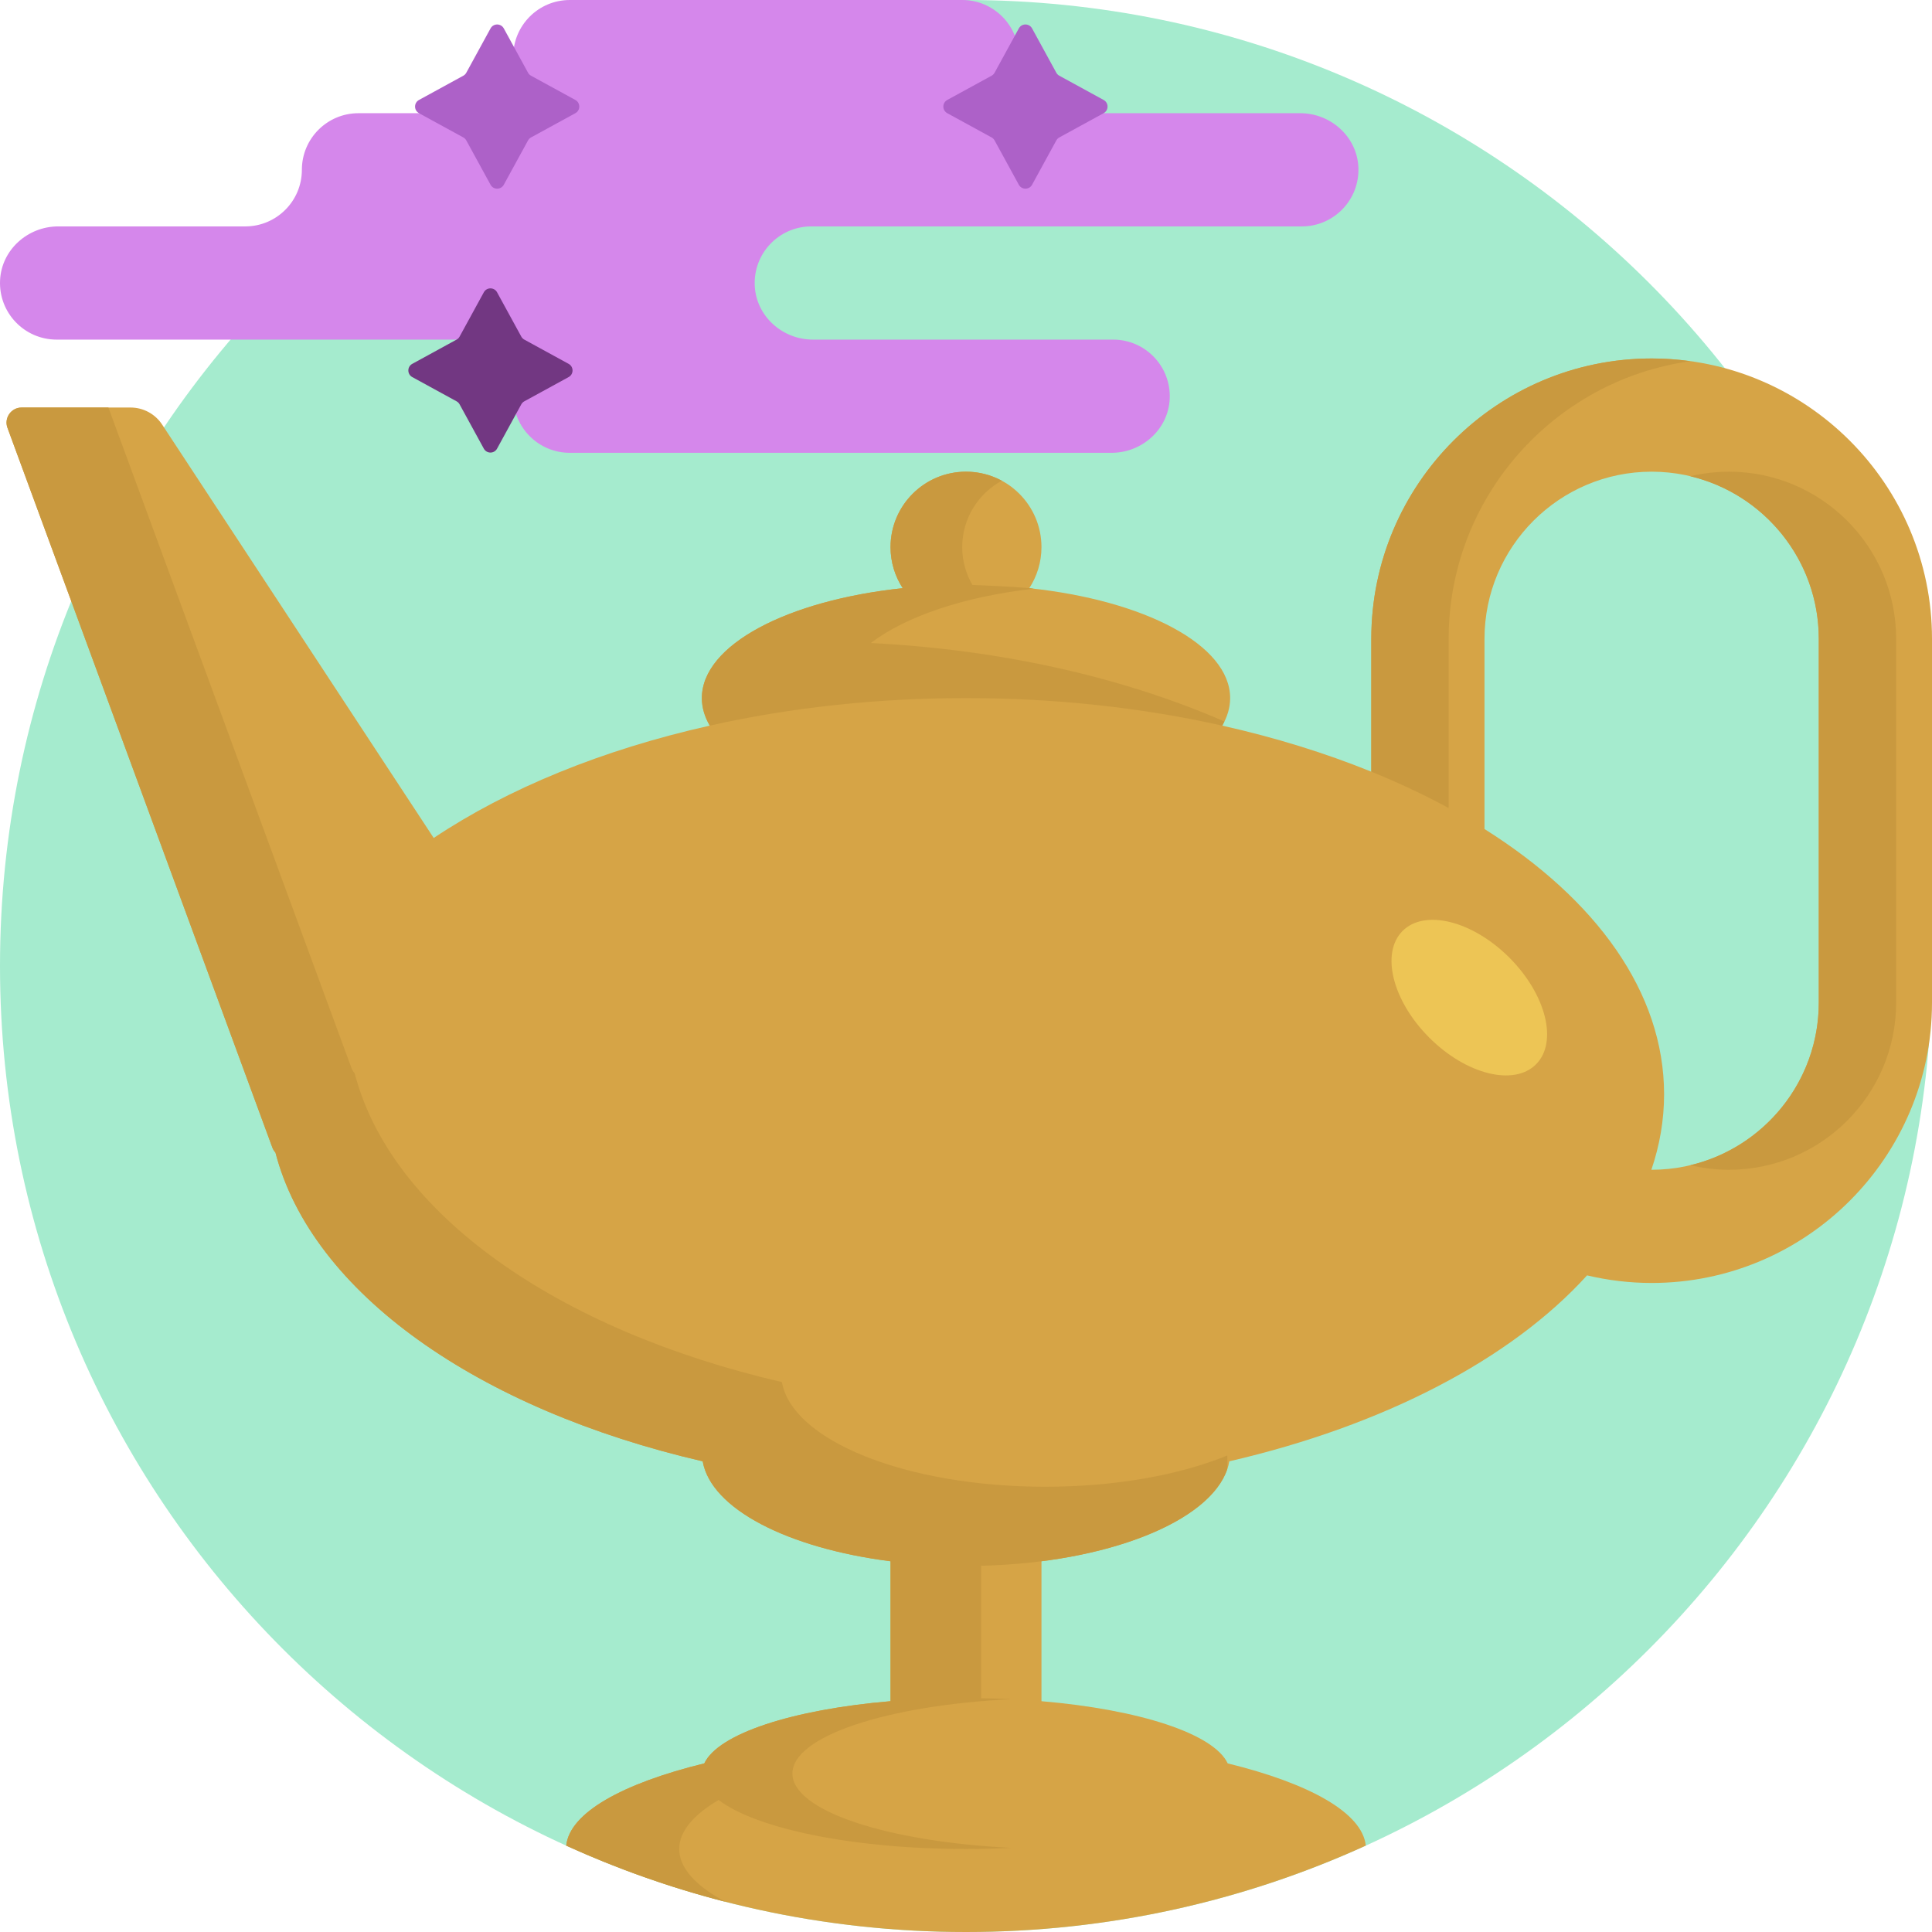 <?xml version="1.0" encoding="iso-8859-1"?>
<!-- Generator: Adobe Illustrator 19.0.0, SVG Export Plug-In . SVG Version: 6.00 Build 0)  -->
<svg version="1.1" id="Capa_1" xmlns="http://www.w3.org/2000/svg" xmlns:xlink="http://www.w3.org/1999/xlink" x="0px" y="0px"
	 viewBox="0 0 512 512" style="enable-background:new 0 0 512 512;" xml:space="preserve">
<path style="fill:#A5EBCE;" d="M512,256c0,141.385-114.615,256-256,256S0,397.385,0,256S114.615,0,256,0S512,114.615,512,256z"/>
<path style="fill:#D6A446;" d="M437.703,95c-40.967,0-74.296,33.329-74.296,74.296v35.206c-12.156-4.928-25.405-9.043-39.504-12.203
	c1.364-2.337,2.097-4.781,2.097-7.299c0-14.09-22.67-25.906-53.228-29.127c2.035-3.132,3.228-6.86,3.228-10.873
	c0-11.046-8.954-20-20-20s-20,8.954-20,20c0,4.013,1.193,7.741,3.228,10.873C208.67,159.094,186,170.91,186,185
	c0,2.518,0.733,4.962,2.097,7.299c-28.55,6.397-53.615,16.714-73.158,29.774L42.962,112.509c-1.849-2.814-4.99-4.509-8.358-4.509
	H5.734c-2.782,0-4.715,2.771-3.754,5.381l70.183,190.701c0.195,0.528,0.482,0.981,0.832,1.355
	c9.66,37.207,53.706,68.056,113.223,81.825c2.193,12.587,22.491,23.006,49.781,26.488v37.083
	c-26.004,2.212-45.661,8.623-49.354,16.482c-21.701,5.319-35.697,13.09-36.595,21.792C182.338,503.806,218.211,512,256,512
	s73.662-8.194,105.949-22.893c-0.899-8.702-14.894-16.473-36.595-21.792c-3.693-7.86-23.35-14.271-49.354-16.482V413.75
	c27.292-3.482,47.591-13.902,49.782-26.49c41.007-9.486,74.675-27.075,94.806-49.273c5.499,1.302,11.225,2.012,17.116,2.012
	C478.671,340,512,306.671,512,265.704v-96.408C512,128.329,478.671,95,437.703,95z M482,265.704
	C482,290.129,462.129,310,437.703,310c-0.023,0-0.046-0.002-0.069-0.002c2.2-6.475,3.366-13.159,3.366-19.998
	c0-27.039-18.013-51.688-47.593-70.301v-50.403c0-24.425,19.871-44.296,44.296-44.296h0.001C462.129,125,482,144.871,482,169.296
	V265.704z"/>
<path style="fill:#D587EB;" d="M359.983,44.275C360.389,52.889,353.525,60,345,60H215c-8.525,0-15.389,7.111-14.983,15.725
	c0.38,8.068,7.33,14.275,15.407,14.275H295c8.525,0,15.389,7.111,14.983,15.725c-0.38,8.068-7.33,14.275-15.407,14.275H151
	c-8.284,0-15-6.716-15-15l0,0c0-8.284-6.716-15-15-15H15C6.475,90-0.389,82.889,0.017,74.275C0.397,66.207,7.347,60,15.424,60H65
	c8.284,0,15-6.716,15-15l0,0c0-8.284,6.716-15,15-15h26c8.284,0,15-6.716,15-15l0,0c0-8.284,6.716-15,15-15h104
	c8.284,0,15,6.716,15,15l0,0c0,8.284,6.716,15,15,15h59.576C352.653,30,359.603,36.207,359.983,44.275z"/>
<path style="fill:#C9993F;" d="M502.5,169.296v96.408c0,24.425-19.871,44.296-44.297,44.296c-3.529,0-6.958-0.427-10.25-1.21
	C467.451,304.151,482,286.601,482,265.704v-96.408c0-20.896-14.549-38.447-34.046-43.086c3.292-0.783,6.721-1.21,10.25-1.21h0.001
	C482.629,125,502.5,144.871,502.5,169.296z M363.407,169.296v35.206c7.239,2.935,14.09,6.158,20.5,9.641v-44.847
	c0-37.488,27.915-68.562,64.046-73.572C444.6,95.259,441.182,95,437.703,95C396.736,95,363.407,128.329,363.407,169.296z M256,185
	c23.974,0,46.882,2.589,67.906,7.3c0.208-0.362,0.407-0.725,0.584-1.091c-26.514-11.566-58.69-19.039-93.704-20.8
	c9.137-7.017,24.651-12.3,43.188-14.406c-5.737-0.651-16.843-0.99-16.276-0.984C255.988,152.071,255,148.653,255,145
	c0-7.607,4.248-14.221,10.5-17.602c-2.826-1.529-6.061-2.398-9.5-2.398c-11.046,0-20,8.954-20,20c0,4.013,1.193,7.741,3.228,10.873
	c0.003,0,0.006,0,0.009-0.001C208.675,159.092,186,170.909,186,185c0,2.518,0.733,4.962,2.097,7.299
	C209.12,187.588,232.027,185,256,185z M207.219,366.266c-59.52-13.77-103.563-44.62-113.224-81.828
	c-0.35-0.374-0.637-0.827-0.832-1.355L28.729,108H5.734c-2.782,0-4.715,2.771-3.754,5.382l70.183,190.7
	c0.195,0.528,0.482,0.981,0.832,1.355c9.66,37.208,53.704,68.059,113.224,81.828c2.195,12.586,22.497,23.008,49.781,26.49v37.077
	c-26.007,2.212-45.665,8.624-49.355,16.484c-21.701,5.319-35.695,13.089-36.593,21.791c13.469,6.132,27.56,11.134,42.157,14.878
	C184.417,499.81,180,495.051,180,490c0-4.652,3.76-9.054,10.44-12.983C200.388,484.601,225.983,490,256,490
	c4.094,0,8.099-0.106,12-0.299c-32.939-1.627-58-9.825-58-19.701s25.061-18.074,58-19.701c-2.616-0.129-5.295-0.203-8-0.248v-35.104
	c33.445-0.809,60.583-11.68,65.25-25.664v-3.561C312.697,390.848,295.713,394,277,394C240.121,394,209.924,381.774,207.219,366.266z
	"/>
<path style="fill:#EDC555;" d="M399.988,253.775c9.763,9.763,12.929,22.426,7.071,28.284c-5.858,5.858-18.521,2.692-28.284-7.071
	s-12.929-22.426-7.071-28.284C377.562,240.846,390.225,244.012,399.988,253.775z"/>
<path style="fill:#723782;" d="M131.727,77.461l6.423,11.744c0.184,0.336,0.459,0.611,0.795,0.795l11.744,6.423
	c1.387,0.759,1.387,2.751,0,3.509l-11.744,6.423c-0.336,0.184-0.611,0.459-0.795,0.795l-6.423,11.744
	c-0.759,1.387-2.751,1.387-3.509,0l-6.423-11.744c-0.184-0.336-0.459-0.611-0.795-0.795l-11.744-6.423
	c-1.387-0.759-1.387-2.751,0-3.509L121,90c0.336-0.184,0.611-0.459,0.795-0.795l6.423-11.744
	C128.976,76.074,130.969,76.074,131.727,77.461z"/>
<path style="fill:#AD61C8;" d="M292.472,29.998l-11.743,6.423c-0.336,0.184-0.612,0.459-0.795,0.795l-6.423,11.743
	c-0.759,1.387-2.751,1.387-3.51,0l-6.423-11.743c-0.183-0.336-0.459-0.612-0.795-0.795l-11.744-6.423
	c-1.387-0.759-1.387-2.751,0-3.51l11.744-6.423c0.335-0.184,0.612-0.459,0.795-0.795l6.423-11.743c0.759-1.387,2.751-1.387,3.51,0
	l6.423,11.743c0.184,0.336,0.459,0.612,0.795,0.795l11.743,6.423C293.86,27.248,293.86,29.24,292.472,29.998z M152.472,26.489
	l-11.743-6.423c-0.336-0.184-0.612-0.459-0.795-0.795l-6.423-11.743c-0.759-1.387-2.751-1.387-3.51,0l-6.423,11.743
	c-0.183,0.336-0.459,0.612-0.795,0.795l-11.744,6.423c-1.387,0.759-1.387,2.751,0,3.51l11.744,6.423
	c0.335,0.184,0.612,0.459,0.795,0.795l6.423,11.743c0.759,1.387,2.751,1.387,3.51,0l6.423-11.743
	c0.184-0.336,0.459-0.612,0.795-0.795l11.743-6.423C153.86,29.24,153.86,27.248,152.472,26.489z"/>
<g>
</g>
<g>
</g>
<g>
</g>
<g>
</g>
<g>
</g>
<g>
</g>
<g>
</g>
<g>
</g>
<g>
</g>
<g>
</g>
<g>
</g>
<g>
</g>
<g>
</g>
<g>
</g>
<g>
</g>
</svg>
